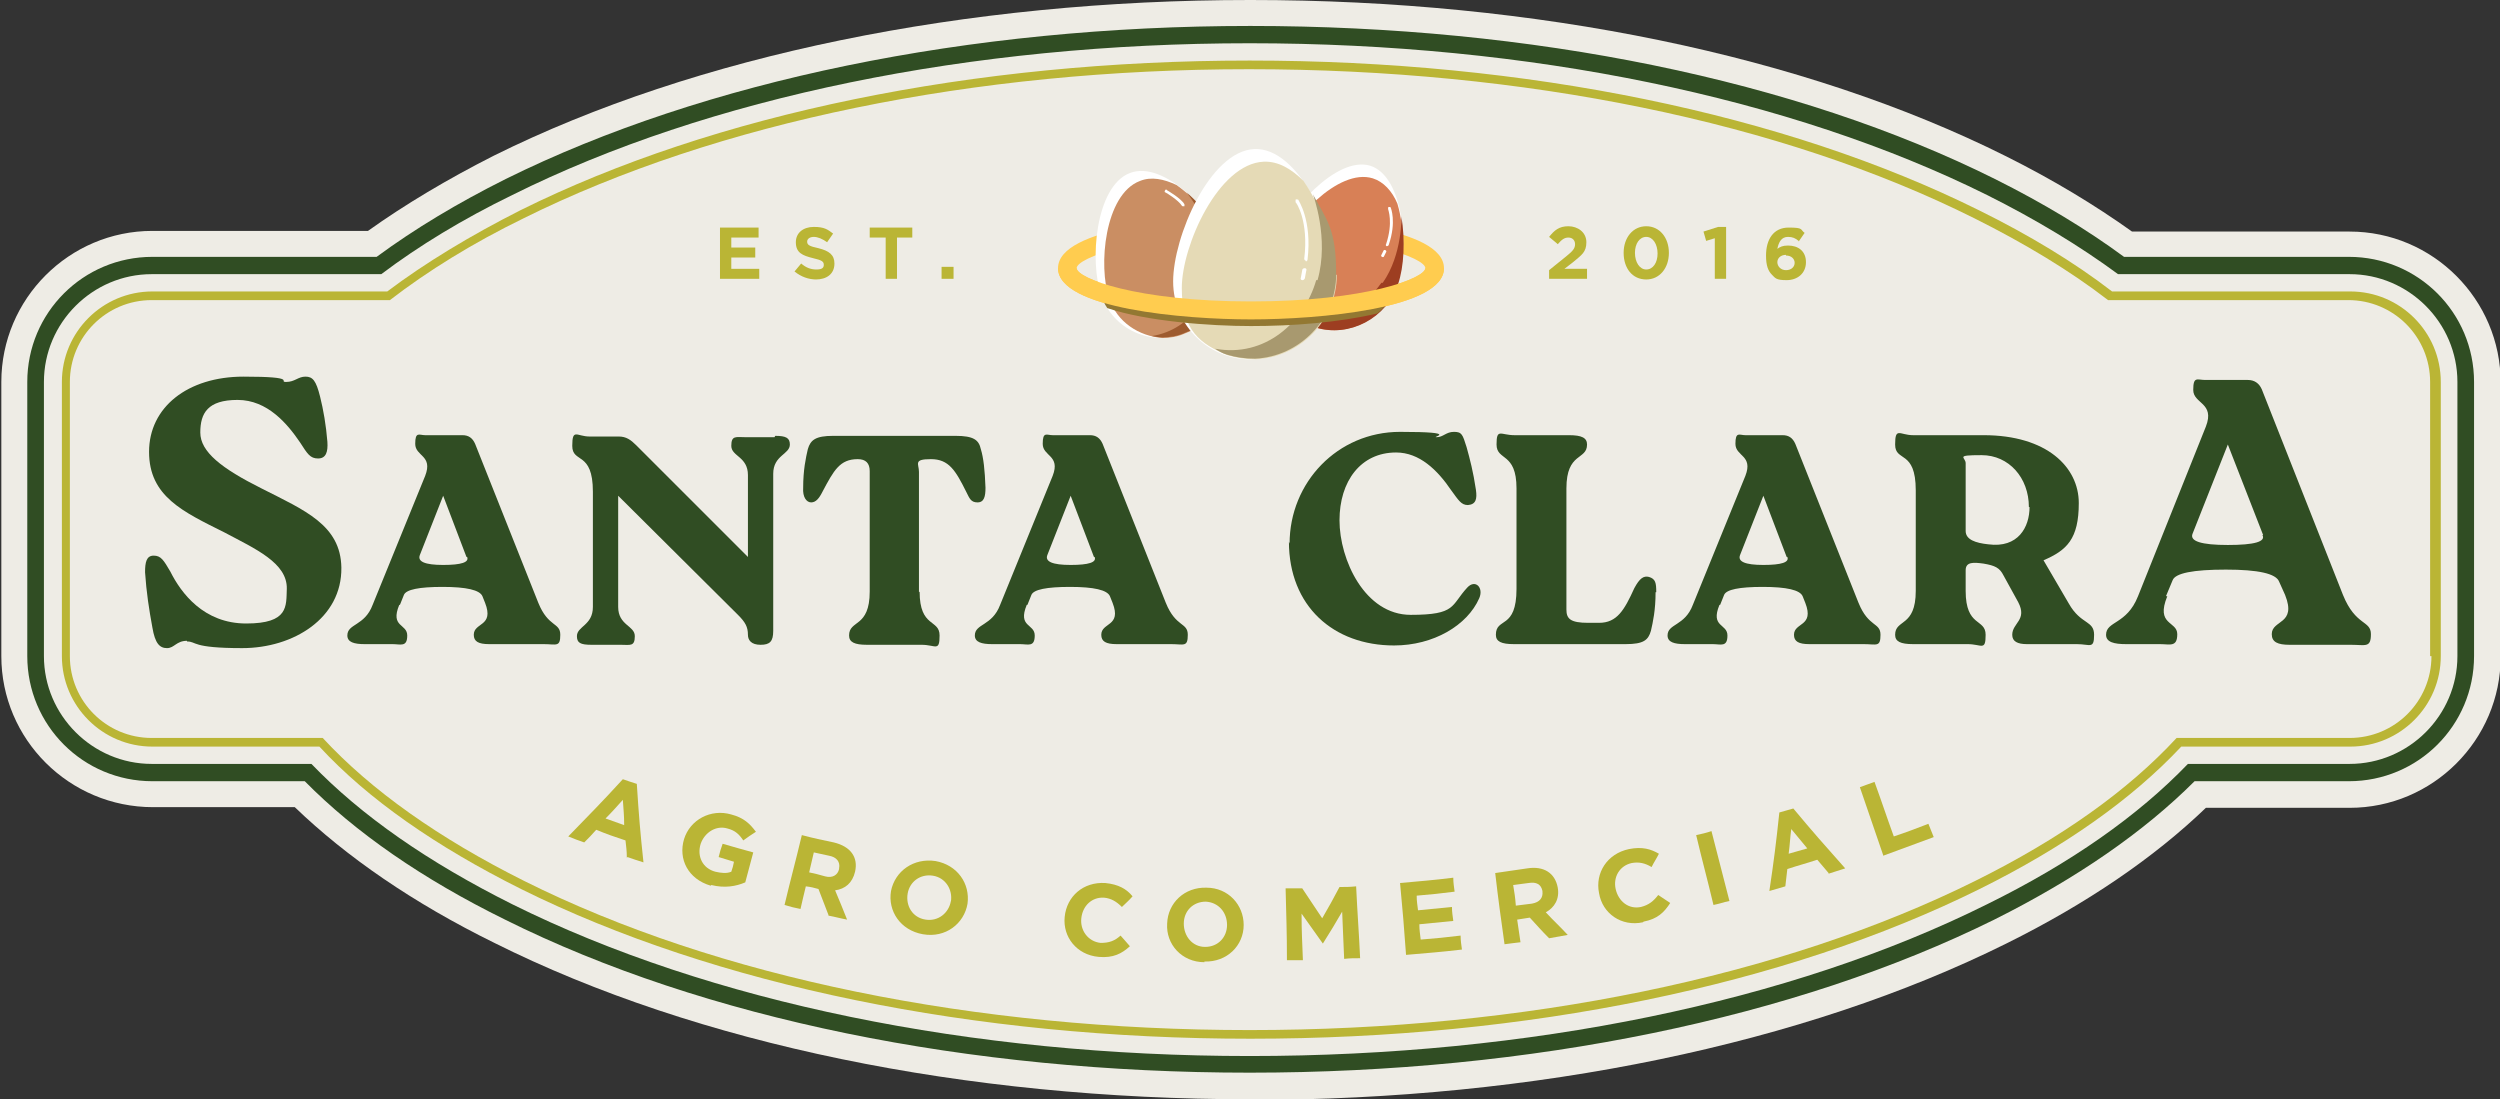 <?xml version="1.0" encoding="UTF-8"?>
<svg id="Layer_1" xmlns="http://www.w3.org/2000/svg" version="1.1" viewBox="0 0 375.7 165.2">
  <rect x="0" y="0" width="375.7" height="165.2" fill="#333333" stroke="none"/>
  <!-- Generator: Adobe Illustrator 29.5.0, SVG Export Plug-In . SVG Version: 2.1.0 Build 137)  -->
  <defs>
    <style>
      .st0 {
        fill: #9d3e21;
      }

      .st1 {
        fill: #bab535;
      }

      .st2 {
        fill: #304d23;
      }

      .st3 {
        fill: #fff;
      }

      .st4 {
        fill: #e5dab6;
      }

      .st5 {
        fill: #eeece5;
      }

      .st6 {
        fill: #a8996f;
      }

      .st7 {
        fill: #937832;
      }

      .st8 {
        fill: #9d5b2f;
      }

      .st9 {
        fill: #ca8e63;
      }

      .st10 {
        fill: #d88056;
      }

      .st11 {
        fill: #ffcc4f;
      }
    </style>
  </defs>
  <g>
    <path class="st5" d="M187.9,165.2c-42.9,0-83.2-8.3-113.6-23.5-12.2-6-22.2-12.9-30-20.4h-21.3C10.4,121.3.2,111.1.2,98.6v-41.2c0-12.5,10.2-22.7,22.7-22.7h32.4c5.6-4,12-7.8,18.9-11.3C104.6,8.3,145,0,187.9,0s83.2,8.3,113.6,23.5c7,3.5,13.3,7.3,18.9,11.3h32.7c12.5,0,22.7,10.2,22.7,22.7v41.2c0,12.5-10.2,22.7-22.7,22.7h-21.6c-7.8,7.5-17.9,14.4-30,20.4-30.4,15.1-70.8,23.5-113.6,23.5"/>
    <path class="st2" d="M353.1,38.6h-33.9c-5.7-4.2-12.2-8.1-19.4-11.7-29.9-14.9-69.6-23-111.9-23s-82,8.2-111.9,23c-7.2,3.6-13.7,7.5-19.4,11.7H22.9c-10.4,0-18.8,8.4-18.8,18.8v41.2c0,10.4,8.4,18.8,18.8,18.8h22.9c7.6,7.7,17.7,14.7,30.1,20.8,29.9,14.9,69.6,23,111.9,23s82-8.2,111.9-23c12.4-6.2,22.5-13.2,30.1-20.8h23.2c10.4,0,18.8-8.4,18.8-18.8v-41.2c0-10.4-8.4-18.8-18.8-18.8ZM369.3,98.6c0,8.9-7.3,16.2-16.2,16.2h-24.3c-7.5,7.8-17.6,14.9-30.2,21.1-29.5,14.7-68.9,22.8-110.8,22.8s-81.2-8.1-110.8-22.8c-12.6-6.3-22.7-13.3-30.2-21.1h-24c-8.9,0-16.2-7.3-16.2-16.2v-41.2c0-8.9,7.3-16.2,16.2-16.2h34.5c5.7-4.3,12.3-8.3,19.7-11.9,29.5-14.7,68.9-22.8,110.8-22.8s81.2,8.1,110.8,22.8c7.4,3.7,14,7.7,19.7,11.9h34.8c8.9,0,16.2,7.3,16.2,16.2v41.2Z"/>
    <path class="st1" d="M353.1,43.8h-35.7c-5.7-4.4-12.5-8.5-20-12.2-29.2-14.5-68.1-22.5-109.6-22.5s-80.4,8-109.6,22.5c-7.5,3.8-14.3,7.9-20,12.2H22.9c-7.5,0-13.6,6.1-13.6,13.6v41.2c0,7.5,6.1,13.6,13.6,13.6h25.1c7.3,7.9,17.5,15,30.3,21.4,29.2,14.5,68.1,22.5,109.6,22.5s80.4-8,109.6-22.5c12.7-6.3,22.9-13.5,30.3-21.4h25.4c7.5,0,13.6-6.1,13.6-13.6v-41.2c0-7.5-6.1-13.6-13.6-13.6ZM365.4,98.6c0,6.8-5.5,12.3-12.3,12.3h-26c-7.3,7.9-17.4,15.1-30.3,21.5-29,14.4-67.7,22.4-109,22.4s-80-7.9-109-22.4c-12.8-6.4-23-13.6-30.3-21.5h-25.7c-6.8,0-12.3-5.5-12.3-12.3v-41.2c0-6.8,5.5-12.3,12.3-12.3h35.8c5.7-4.4,12.5-8.6,20.1-12.3,29-14.4,67.7-22.4,109-22.4s80,7.9,109,22.4c7.6,3.8,14.4,7.9,20.1,12.3h36.1c6.8,0,12.3,5.5,12.3,12.3v41.2Z"/>
  </g>
  <g>
    <path class="st1" d="M93.6,120.2c-1,1.1-1.5,1.7-2.6,2.8,1.1.4,1.7.6,2.8,1,0-1.5-.1-2.3-.2-3.8M94.2,128.9c0-1.1-.1-1.6-.2-2.6-1.8-.6-2.7-.9-4.4-1.6-.7.8-1.1,1.2-1.8,1.9-.9-.3-1.4-.5-2.4-.9,3.3-3.4,5-5.1,8.2-8.6.8.3,1.2.4,2.1.7.3,4.7.5,7.1,1,11.8-1-.3-1.5-.5-2.4-.8"/>
    <path class="st1" d="M106.8,133.1c-3.4-1-4.9-4-4-7,0,0,0,0,0,0,.9-2.9,4-4.6,7.1-3.7,1.9.5,2.8,1.4,3.7,2.6-.8.5-1.2.8-1.9,1.3-.6-.9-1.2-1.5-2.4-1.8-1.7-.5-3.4.6-4,2.3,0,0,0,0,0,0-.6,1.9.3,3.7,2.2,4.2.9.2,1.7.3,2.4,0,.2-.6.3-.9.4-1.5-.9-.3-1.4-.4-2.3-.7.2-.8.3-1.2.6-2,1.8.5,2.7.8,4.6,1.3-.5,1.8-.7,2.7-1.2,4.5-1.4.6-3.1.9-5.1.4"/>
    <path class="st1" d="M126.1,130.5c.2-1-.4-1.7-1.5-1.9-.9-.2-1.4-.3-2.3-.5-.3,1.2-.4,1.8-.7,3,.9.2,1.4.3,2.4.6,1.1.3,1.9-.2,2.1-1.1,0,0,0,0,0,0M124.5,137.5c-.6-1.6-.9-2.3-1.5-3.9-.7-.2-1.1-.3-1.9-.4-.3,1.3-.5,2-.8,3.4-1-.2-1.4-.3-2.4-.6,1-4.2,1.6-6.3,2.6-10.5,1.9.5,2.9.7,4.8,1.1,2.5.6,3.7,2.2,3.2,4.4,0,0,0,0,0,0-.4,1.7-1.5,2.6-3,2.8.7,1.7,1.1,2.6,1.8,4.4-1.1-.2-1.7-.4-2.8-.6"/>
    <path class="st1" d="M142.9,135.5c.3-1.8-.8-3.6-2.7-3.9-1.9-.3-3.5.9-3.8,2.7,0,0,0,0,0,0-.3,1.8.7,3.6,2.7,3.9,1.9.3,3.5-1,3.8-2.8,0,0,0,0,0,0M138.7,140.4c-3.4-.6-5.3-3.5-4.8-6.5,0,0,0,0,0,0,.6-3,3.4-5,6.7-4.5,3.3.6,5.2,3.4,4.8,6.4,0,0,0,0,0,0-.5,3-3.3,5.2-6.7,4.6"/>
    <path class="st1" d="M165.1,143.8c-3.3-.3-5.4-3-5.1-6,0,0,0,0,0,0,.3-3.1,2.8-5.3,6.1-5.1,2,.2,3.2.9,4.1,2-.6.7-1,1-1.6,1.6-.8-.8-1.6-1.3-2.7-1.4-1.8-.1-3.2,1.2-3.4,3.1,0,0,0,0,0,0-.2,1.8,1,3.5,2.9,3.7,1.3,0,2.1-.3,3-1.1.6.7.9,1,1.4,1.6-1.2,1.1-2.5,1.8-4.7,1.6"/>
    <path class="st1" d="M184.4,139c0-1.9-1.3-3.4-3.2-3.5-1.9,0-3.3,1.4-3.3,3.3,0,0,0,0,0,0,0,1.9,1.3,3.5,3.2,3.5,2,0,3.3-1.5,3.3-3.3,0,0,0,0,0,0M181,144.6c-3.4,0-5.8-2.7-5.6-5.8,0,0,0,0,0,0,.1-3.1,2.6-5.5,5.9-5.4,3.3,0,5.6,2.6,5.6,5.6h0c0,3.1-2.5,5.6-5.9,5.5"/>
    <path class="st1" d="M202,144.1c-.1-2.8-.2-4.2-.3-7.1-1.1,1.9-1.7,2.9-2.9,4.8,0,0,0,0,0,0-1.3-1.8-1.9-2.7-3.2-4.5,0,2.8.1,4.2.2,7-1,0-1.4,0-2.4,0,0-4.3-.1-6.5-.2-10.8,1,0,1.5,0,2.5,0,1.2,1.8,1.8,2.7,3,4.5,1.1-1.9,1.6-2.8,2.6-4.7,1,0,1.5,0,2.5-.1.2,4.3.4,6.5.6,10.8-1,0-1.5,0-2.4.1"/>
    <path class="st1" d="M211.3,143.5c-.3-4.3-.5-6.5-.9-10.8,3.2-.3,4.8-.4,8-.8,0,.8.1,1.3.2,2.1-2.3.3-3.4.4-5.7.6,0,.9.1,1.3.2,2.2,2-.2,3.1-.3,5.1-.5,0,.8.1,1.3.2,2.1-2.1.2-3.1.3-5.1.5,0,.9.1,1.4.2,2.3,2.4-.2,3.6-.3,6-.6,0,.8.1,1.3.2,2.1-3.4.4-5,.5-8.4.8"/>
    <path class="st1" d="M231.8,133.9c-.2-1-.9-1.4-2.1-1.2-.9.1-1.4.2-2.3.3.2,1.2.3,1.8.4,3.1,1-.1,1.4-.2,2.4-.3,1.2-.2,1.7-.9,1.6-1.8,0,0,0,0,0,0M232.8,141c-1.2-1.2-1.7-1.8-2.9-3.1-.8.1-1.1.2-1.9.3.2,1.4.3,2.1.5,3.4-1,.1-1.5.2-2.4.3-.6-4.3-.9-6.4-1.4-10.7,1.9-.3,2.9-.4,4.8-.7,2.5-.4,4.2.7,4.6,2.9,0,0,0,0,0,0,.3,1.7-.5,3-1.8,3.7,1.3,1.4,2,2,3.3,3.4-1.1.2-1.7.3-2.8.5"/>
    <path class="st1" d="M246.9,138.6c-3.2.7-6.1-1.3-6.6-4.4,0,0,0,0,0,0-.6-3,1.2-5.9,4.5-6.6,2-.4,3.3,0,4.5.7-.4.8-.7,1.2-1.1,2-1-.6-1.9-.8-3-.6-1.8.4-2.8,2.1-2.4,3.9,0,0,0,0,0,0,.4,1.8,1.9,3.1,3.8,2.7,1.2-.3,1.9-.9,2.6-1.8.7.5,1.1.7,1.8,1.2-.9,1.4-1.9,2.4-4,2.8"/>
    <path class="st1" d="M257.5,136c-1-4.2-1.6-6.3-2.6-10.5.9-.2,1.4-.3,2.3-.6,1.1,4.2,1.6,6.3,2.7,10.5-1,.2-1.4.4-2.4.6"/>
    <path class="st1" d="M269.2,124.5c-.2,1.5-.2,2.3-.4,3.8,1.1-.3,1.7-.5,2.8-.8-1-1.2-1.5-1.8-2.4-2.9M274.8,131.2c-.7-.8-1-1.2-1.7-2-1.8.6-2.7.8-4.5,1.4-.1,1-.2,1.6-.3,2.6-1,.3-1.4.4-2.4.7.7-4.7,1-7.1,1.5-11.8.8-.2,1.3-.4,2.1-.6,3,3.6,4.6,5.4,7.8,9-1,.3-1.5.5-2.5.8"/>
    <path class="st1" d="M283,128.5c-1.4-4.1-2.1-6.1-3.5-10.2.9-.3,1.3-.5,2.2-.8,1.2,3.3,1.7,4.9,2.9,8.2,2.1-.7,3.1-1.1,5.2-1.9.3.8.5,1.2.8,2-3,1.1-4.6,1.7-7.6,2.8"/>
  </g>
  <g>
    <polygon class="st1" points="108.2 41.9 108.2 34.2 114 34.2 114 35.7 109.9 35.7 109.9 37.2 113.5 37.2 113.5 38.7 109.9 38.7 109.9 40.4 114.1 40.4 114.1 41.9 108.2 41.9"/>
    <path class="st1" d="M122.7,42c-1.2,0-2.3-.4-3.3-1.2l1-1.2c.7.6,1.4.9,2.3.9s1.1-.3,1.1-.7h0c0-.5-.3-.7-1.6-1-1.6-.4-2.6-.8-2.6-2.4h0c0-1.4,1.1-2.3,2.7-2.3s2.1.4,2.9,1l-.9,1.3c-.7-.5-1.4-.8-2-.8s-1,.3-1,.7h0c0,.5.3.7,1.7,1,1.6.4,2.4,1,2.4,2.3h0c0,1.6-1.2,2.4-2.8,2.4"/>
    <polygon class="st1" points="134.8 35.7 134.8 41.9 133.1 41.9 133.1 35.7 130.7 35.7 130.7 34.2 137.1 34.2 137.1 35.7 134.8 35.7"/>
    <rect class="st1" x="141.5" y="40.1" width="1.8" height="1.8"/>
  </g>
  <g>
    <path class="st1" d="M234,36.6l-1.2-1c.8-1,1.5-1.6,2.9-1.6s2.7.9,2.7,2.4-.7,1.9-2,3l-1.3,1h3.4v1.5h-5.7v-1.3l2.6-2.1c1-.8,1.3-1.2,1.3-1.8s-.4-1-1-1-1,.3-1.6,1"/>
    <path class="st1" d="M247.4,35.6c-1,0-1.7,1-1.7,2.4s.7,2.5,1.7,2.5,1.7-1,1.7-2.4-.7-2.5-1.7-2.5M247.4,42c-2.1,0-3.4-1.7-3.4-4s1.4-4,3.4-4,3.4,1.7,3.4,4-1.4,4-3.4,4"/>
    <polygon class="st1" points="258.2 34.1 259.4 34.1 259.4 41.9 257.7 41.9 257.7 35.8 256.4 36.2 256 34.8 258.2 34.1"/>
    <path class="st1" d="M268.4,38.3c-.8,0-1.3.5-1.3,1.1s.5,1.2,1.3,1.2,1.3-.5,1.3-1.1-.5-1.1-1.3-1.1M270.3,36.2c-.5-.4-.9-.6-1.6-.6-1,0-1.4.8-1.6,1.8.4-.3.8-.5,1.6-.5,1.5,0,2.7.8,2.7,2.5s-1.3,2.7-2.9,2.7-1.7-.3-2.2-.8c-.6-.6-.9-1.4-.9-2.9,0-2.4,1.1-4.2,3.4-4.2s1.7.3,2.4.8l-.9,1.3Z"/>
  </g>
  <g>
    <path class="st2" d="M28.1,96.3c-1.6,0-1.9,1.1-3,1.1s-1.8-.7-2.2-3.1c-.5-2.7-.9-5.3-1.1-8.3,0-1.5.2-2.5,1.3-2.5s1.5.7,2.5,2.4c1.6,3.2,5,7.8,11.4,7.8s6-2.6,6.1-5.2c.1-3.9-4.7-6-9.4-8.5-6.2-3.1-11.3-5.4-11.3-12.1s5.8-11.3,14.2-11.3,5.1.8,6.4.8,1.8-.8,2.9-.8,1.6.6,2.2,3c.5,2,.9,4.3,1.1,6.8.1,1.5-.2,2.5-1.4,2.5s-1.6-.7-2.7-2.4c-1.9-2.8-4.9-6.4-9.4-6.4s-5.6,2-5.6,4.9,3.2,5.4,9.2,8.4c6.5,3.3,11.9,5.5,12,11.9.1,7.6-7.2,12.1-14.9,12.1s-6.8-1-8.3-1"/>
    <path class="st2" d="M70.1,83.7l-3.5-9.2-3.5,8.9q-.6,1.5,3.5,1.5t3.6-1.2M60,90.9c-1.4,3.4,1.2,2.8,1.2,4.6s-1,1.3-2.2,1.3h-4.2c-1.6,0-2.6-.3-2.6-1.3,0-1.8,2.6-1.4,3.8-4.6l7.9-19.4c1.2-3.1-1.5-2.9-1.5-4.8s.6-1.3,1.5-1.3h5.6c.9,0,1.5.4,1.9,1.3l9.5,23.9c1.5,3.7,3.3,2.9,3.3,4.8s-.6,1.4-2.5,1.4h-8.2c-1.6,0-2.3-.4-2.3-1.4,0-1.9,3.1-1.2,1.7-4.8l-.4-1q-.6-1.4-6-1.4-5.3,0-5.8,1.2l-.6,1.5Z"/>
    <path class="st2" d="M116.5,65.5c1.6,0,2.2.3,2.2,1.3,0,1.5-2.5,1.6-2.5,4.4v23.6c0,1.6-.5,2.1-1.9,2.1s-1.9-.7-1.9-1.5c0-1.2-.4-1.9-1.5-3l-18-17.9v16.7c0,2.8,2.5,2.8,2.5,4.4s-.7,1.3-2.1,1.3h-4.4c-1.7,0-2.2-.3-2.2-1.3,0-1.5,2.4-1.6,2.4-4.4v-17.3c0-6.2-3.1-4.2-3.1-6.9s.7-1.4,2.6-1.4h4.4c1.1,0,1.8.5,2.6,1.3l16.8,16.8v-12.3c0-2.8-2.5-2.8-2.5-4.4s.7-1.3,2.1-1.3h4.4Z"/>
    <path class="st2" d="M138.2,88.9c0,5.5,3,4.1,3,6.6s-.6,1.4-2.7,1.4h-8.2c-1.9,0-2.7-.4-2.7-1.4,0-2.4,3.1-1.1,3.1-6.6v-18.1c0-1.2-.6-1.8-1.8-1.8-2.7,0-3.6,1.7-5.3,4.9-.5,1-1,1.6-1.7,1.6s-1.3-.8-1.2-2.2c0-2.7.4-4.5.7-5.8.4-1.4,1.2-2,3.8-2h18.4c2.7,0,3.5.6,3.8,2,.4,1.3.6,3.1.7,5.8,0,1.3-.2,2.2-1.2,2.2s-1.2-.6-1.7-1.6c-1.6-3.2-2.6-4.9-5.3-4.9s-1.8.7-1.8,1.9v18.1Z"/>
    <path class="st2" d="M164.4,83.7l-3.5-9.2-3.5,8.9q-.6,1.5,3.5,1.5t3.6-1.2M154.3,90.9c-1.4,3.4,1.2,2.8,1.2,4.6s-1,1.3-2.2,1.3h-4.2c-1.6,0-2.6-.3-2.6-1.3,0-1.8,2.6-1.4,3.8-4.6l7.9-19.4c1.2-3.1-1.5-2.9-1.5-4.8s.6-1.3,1.5-1.3h5.6c.9,0,1.5.4,1.9,1.3l9.5,23.9c1.5,3.7,3.3,2.9,3.3,4.8s-.6,1.4-2.5,1.4h-8.2c-1.6,0-2.3-.4-2.3-1.4,0-1.9,3.1-1.2,1.7-4.8l-.4-1q-.6-1.4-6-1.4-5.3,0-5.8,1.2l-.6,1.5Z"/>
    <path class="st2" d="M193.8,81.7c0-9.2,7.2-16.8,16.6-16.8s4.5.8,5.5.8,1.4-.8,2.6-.8,1.3.4,1.9,2.3c.5,1.8,1,3.7,1.4,6.4.2,1.4,0,2.2-1.2,2.3-1,0-1.4-.7-2.5-2.2-2.1-3.1-4.8-5.7-8.3-5.7-5.3,0-8.5,4.3-8.5,10.2s3.8,14.2,10.7,14.2,6-1.4,8.5-4.1c1.2-1.3,2.5,0,1.8,1.6-1.8,4.1-6.9,7.1-12.8,7.1-9.1,0-15.8-5.9-15.8-15.6"/>
    <path class="st2" d="M248.8,89c0,2.7-.4,4.5-.7,5.8-.4,1.4-1.1,2-3.8,2h-16.8c-1.9,0-2.7-.4-2.7-1.4,0-2.7,3.1-.7,3.1-6.9v-15.1c0-5.5-3-4.1-3-6.6s.6-1.4,2.7-1.4h8.2c1.9,0,2.7.4,2.7,1.4,0,2.4-3.1,1.1-3.1,6.6v18.2c0,1.4.6,2,3.3,2h1.6c2.7,0,3.8-1.9,5.3-5.2.8-1.5,1.4-1.9,2.2-1.7,1,.3,1.1.9,1.1,2.3"/>
    <path class="st2" d="M268.5,83.7l-3.5-9.2-3.5,8.9q-.6,1.5,3.5,1.5t3.6-1.2M258.4,90.9c-1.4,3.4,1.2,2.8,1.2,4.6s-1,1.3-2.2,1.3h-4.2c-1.6,0-2.6-.3-2.6-1.3,0-1.8,2.6-1.4,3.8-4.6l7.9-19.4c1.2-3.1-1.5-2.9-1.5-4.8s.6-1.3,1.5-1.3h5.6c.9,0,1.5.4,1.9,1.3l9.5,23.9c1.5,3.7,3.3,2.9,3.3,4.8s-.6,1.4-2.5,1.4h-8.2c-1.6,0-2.3-.4-2.3-1.4,0-1.9,3.1-1.2,1.7-4.8l-.4-1q-.6-1.4-6-1.4-5.3,0-5.8,1.2l-.6,1.5Z"/>
    <path class="st2" d="M304.9,76.2c0-4.4-3-7.8-7.1-7.8s-2.4.3-2.4,1.2v10.2c0,1.3,1.5,1.8,3.4,2,4.5.6,6.2-2.6,6.2-5.6M310.9,90.7c1.8,3.2,3.8,2.5,3.8,4.7s-.6,1.4-2.6,1.4h-7.5c-1.4,0-2.2-.4-2.2-1.4,0-1.8,2.3-2.2.9-4.9l-2.2-4c-.6-1.2-1.3-1.5-3-1.8-1.5-.2-2.7-.3-2.7,1v3.1c0,5.5,3,4.1,3,6.6s-.6,1.4-2.7,1.4h-8.2c-1.9,0-2.7-.4-2.7-1.4,0-2.4,3.1-1.1,3.1-6.6v-15.1c0-6.2-3.1-4.2-3.1-6.9s.7-1.4,2.7-1.4h10.6c9.5,0,14.3,4.8,14.3,10.2s-1.8,7.1-5.3,8.6l3.8,6.5Z"/>
    <path class="st2" d="M340.1,80.4l-5.3-13.6-5.3,13.4q-.7,1.7,5.3,1.7t5.2-1.5M325.7,89.6c-1.8,4.4,1.5,3.7,1.5,5.7s-1.1,1.5-2.6,1.5h-5.1c-1.8,0-3-.3-3-1.4,0-2.1,3.1-1.5,4.8-5.8l10.2-25.5c1.4-3.6-1.9-3.4-1.9-5.5s.6-1.5,1.8-1.5h6.4c1,0,1.7.5,2.1,1.4l12.2,30.9c1.9,4.7,4.2,3.8,4.2,5.9s-.8,1.6-3,1.6h-9.2c-1.8,0-2.7-.4-2.7-1.6,0-2.2,3.8-1.4,2-5.9l-.9-2q-.7-1.8-8-1.8-7.4,0-8,1.6l-1,2.4Z"/>
  </g>
  <g>
    <path class="st11" d="M188,48c-10,0-29-1.6-29-7.7s18.9-7.7,29-7.7,29,1.6,29,7.7-18.9,7.7-29,7.7M188,35.3c-17.3,0-26.2,3.5-26.2,5s8.9,5,26.2,5,26.2-3.5,26.2-5-8.9-5-26.2-5"/>
    <path class="st3" d="M184.3,37.2c1.8,5.1-1,10.9-6.2,12.9-5.2,2-10.8-.6-12.6-5.7-1.8-5.1-.9-16.4,4.3-18.4,5.2-2,12.7,6.1,14.5,11.2"/>
    <path class="st9" d="M184.3,37.2c-1-3-4.1-7-7.5-9.4-1.9-.9-3.8-1.3-5.5-.6-5.3,2-6.3,12.8-4.6,17.7,1.2,3.5,4.4,5.6,8,5.9,1.1,0,2.3-.2,3.4-.7,5.2-2,8-7.7,6.2-12.9"/>
    <path class="st3" d="M177.8,31c0,0-.2,0-.2-.1-.5-.8-2.4-2-2.5-2-.1,0-.1-.2,0-.3,0-.1.2-.2.3,0,0,0,2.1,1.2,2.6,2.1,0,.1,0,.3,0,.3,0,0,0,0,0,0"/>
    <path class="st8" d="M182.2,38.6c.2,5.2-2.9,10.9-9.1,11.9.5.1,1.1.2,1.6.2,1.1,0,2.3-.2,3.4-.7,5.2-2,8-7.7,6.2-12.9-.9-2.5-3.2-5.8-6-8.2h0s3.7,4.4,4,9.6"/>
    <path class="st3" d="M210,42.7c-1.8,5.2-7.3,8.1-12.4,6.5-5.1-1.6-7.8-7-6-12.2,1.8-5.2,9.2-13.6,14.3-12.1,5.1,1.6,5.9,12.6,4.1,17.7"/>
    <path class="st10" d="M210,42.7c1-3,1.2-8.1,0-12.1-.8-1.9-2.1-3.3-3.7-3.8-5.2-1.6-12.5,6.4-14.2,11.3-1.2,3.5-.1,7.2,2.5,9.6.9.7,1.8,1.2,3,1.5,5.1,1.6,10.7-1.4,12.4-6.5"/>
    <path class="st0" d="M207.6,42.5c-3,4.3-8.8,7-14,4,.3.4.7.8,1.1,1.2.9.7,1.8,1.2,3,1.5,5.1,1.6,10.7-1.4,12.4-6.5.9-2.6,1.1-6.6.5-10.2h0s.2,5.7-2.8,10"/>
    <path class="st3" d="M208.4,37s0,0,0,0c-.1,0-.2-.2-.1-.3,1.1-3.3.3-5.2.3-5.3,0-.1,0-.3.1-.3.1,0,.3,0,.3.1,0,0,.9,2.1-.3,5.6,0,.1-.2.2-.3.2"/>
    <path class="st3" d="M207.7,38.6s0,0,0,0c-.1,0-.2-.2-.1-.3l.3-.6c0-.1.2-.2.3-.1.1,0,.2.2.1.3l-.3.6c0,.1-.2.2-.3.1"/>
    <path class="st3" d="M200.7,41.3c0,6.7-5.5,12.4-12.2,12.7-6.7.3-12.2-5-12.2-11.7s5.5-19.6,12.2-19.9c6.7-.3,12.2,12.2,12.2,18.9"/>
    <path class="st4" d="M200.7,41.3c0-4-1.9-9.9-4.8-14.1-1.8-1.8-3.8-3-6-2.9-6.8.3-12.3,12.6-12.3,19s2.8,8.4,6.9,10.1c1.3.4,2.7.6,4.2.6,6.7-.3,12.2-5.9,12.2-12.7"/>
    <path class="st6" d="M197.8,42.1c-1.8,6.3-7.7,11.7-15.2,10.3.6.4,1.1.7,1.8.9,1.3.4,2.7.6,4.2.6,6.7-.3,12.2-5.9,12.2-12.7s-1.4-8.1-3.5-12h0s2.5,6.6.7,12.9"/>
    <path class="st3" d="M196.3,39.2s0,0,0,0c-.2,0-.3-.2-.3-.3.7-5.7-1.2-8.5-1.3-8.5,0-.1,0-.3,0-.4.1-.1.3,0,.4,0,0,.1,2.1,3,1.4,9,0,.2-.2.3-.3.3"/>
    <path class="st3" d="M195.7,42.1s0,0,0,0c-.2,0-.3-.2-.2-.4l.2-1.1c0-.2.2-.3.4-.3.2,0,.3.2.2.4l-.2,1.1c0,.1-.2.3-.3.3"/>
    <path class="st7" d="M207,47.1c1.1-.9,2-2.1,2.6-3.5-3.6,1.4-10.9,2.8-21.6,2.8s-19.9-1.9-22.9-3.4c.1.5.2.9.4,1.4.2.7.5,1.3.9,1.9,5.9,2,15.5,2.7,21.6,2.7s13.1-.5,19-1.9"/>
    <path class="st11" d="M188,48c-10,0-29-1.6-29-7.7h2.8c0,1.5,8.9,5,26.2,5s26.2-3.5,26.2-5h2.8c0,6.1-18.9,7.7-29,7.7"/>
  </g>
</svg>